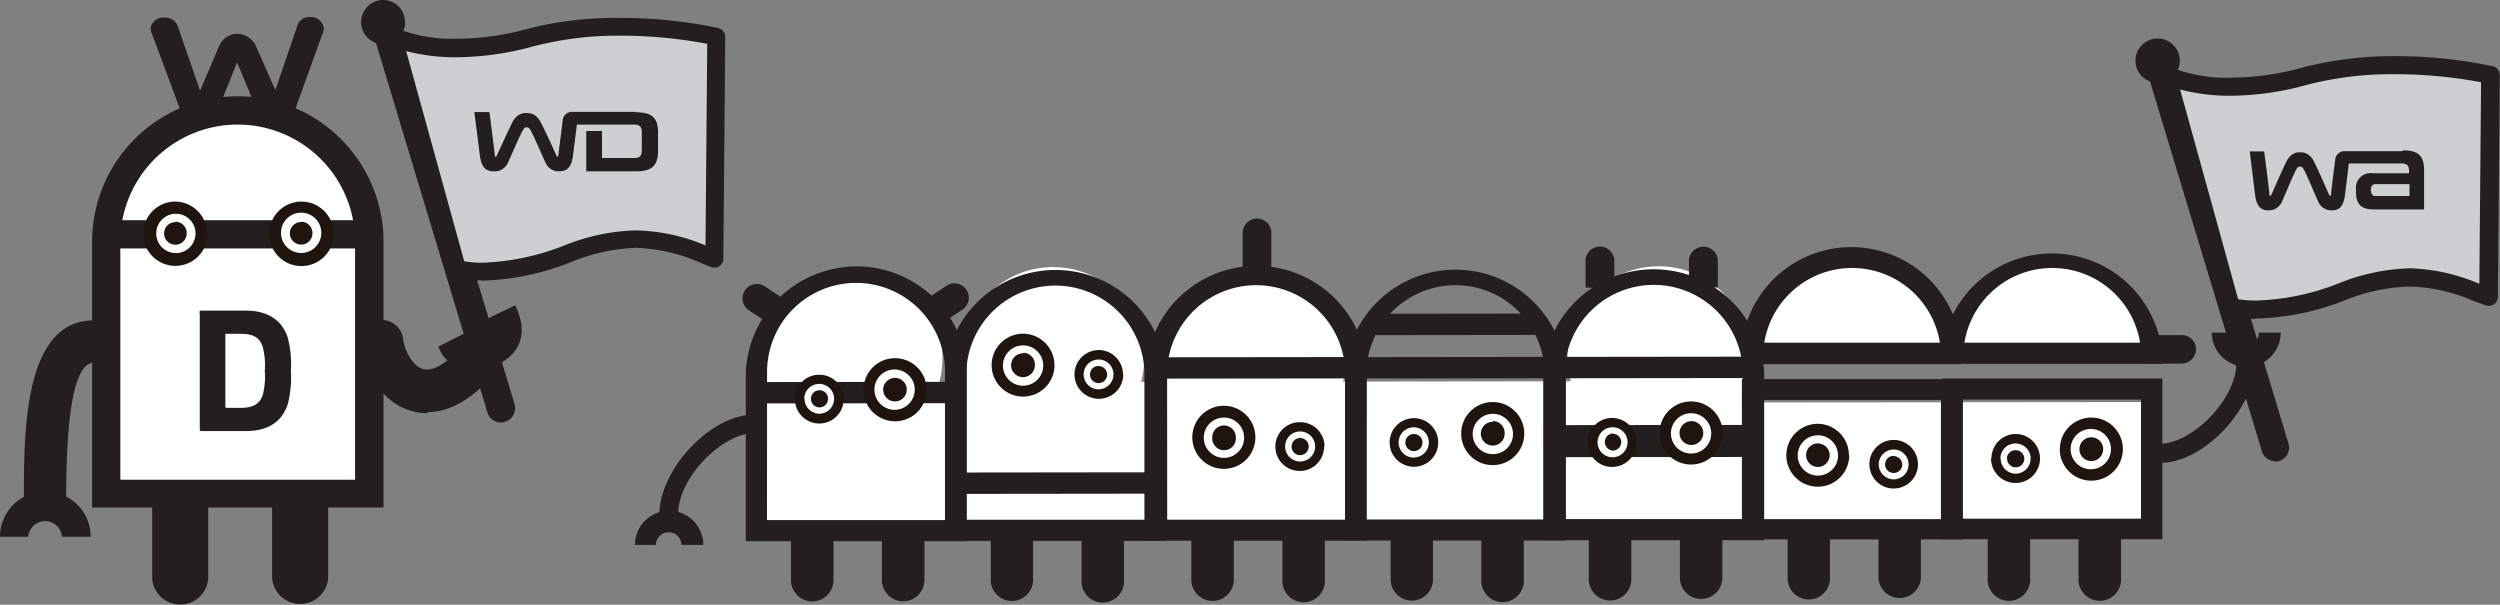<svg id="mascot" data-name="mascot" xmlns="http://www.w3.org/2000/svg" viewBox="0 0 248.05 60"><rect x="0" y="0" width="248.05" height="60" fill="#808080" stroke="none"/><defs><style>.cls-1{fill:#fff;}.cls-2{fill:#231f20;}.cls-3{fill:#20140f;}.cls-4{fill:#cdcfd0;}</style></defs><title>mascot</title><path class="cls-1" d="M213.27,52.2"/><polygon class="cls-1" points="213.29 52.2 75.02 52.36 75 37.93 172.83 37.81 172.84 39.93 213.45 39.89 213.29 52.2"/><circle class="cls-1" cx="104.49" cy="35.54" r="9.04"/><circle class="cls-1" cx="84.47" cy="35.56" r="9.04"/><circle class="cls-1" cx="124.52" cy="35.51" r="9.04"/><circle class="cls-1" cx="164.57" cy="35.46" r="9.04"/><path class="cls-1" d="M192.64,34.43a9,9,0,0,0-18,0Z"/><path class="cls-1" d="M212.66,34.41a9,9,0,1,0-18,0Z"/><rect class="cls-1" x="10.52" y="19.98" width="26.1" height="28.81" transform="translate(-0.04 0.03) rotate(-0.07)"/><circle class="cls-1" cx="23.67" cy="23.36" r="12.22"/><path class="cls-2" d="M47,36.86a3.81,3.81,0,0,1-3.51-2.47L46.24,33c.3.63.48,1,1.73.41.64-.31,1-.47.34-1.77l2.81-1.35c1.72,3.57-.4,5.25-1.8,5.93a5.54,5.54,0,0,1-2.37.6"/><path class="cls-2" d="M42.38,41a5.19,5.19,0,0,1-1.61-.24c-3-.89-4.67-4.06-5-6.63A2.1,2.1,0,0,1,40,33.63c.14,1.2,1,2.76,2,3s2.43-.61,4-2.48a2.1,2.1,0,0,1,3.24,2.68c-2.62,3.17-5,4.06-6.81,4.06"/><path class="cls-2" d="M9,53.26H6.15a1.68,1.68,0,0,0-3.35,0H0a4.48,4.48,0,1,1,9,0"/><path class="cls-2" d="M4.48,51.5a2.11,2.11,0,0,1-2.11-2.11c0-6.58,0-17.59,6.92-17.6a2.11,2.11,0,0,1,0,4.21c-1.28,0-2.73,2.32-2.72,13.39A2.1,2.1,0,0,1,4.49,51.5h0"/><path class="cls-2" d="M38.05,50.36H9.14V23.63a14.46,14.46,0,0,1,28.91,0V50.36M11.94,47.6H35.23V23.67a11.65,11.65,0,0,0-23.29,0Z"/><rect class="cls-2" x="10.47" y="21.85" width="26.1" height="2.8"/><path class="cls-2" d="M20.66,48v9.43a2.79,2.79,0,0,1-5.56,0V48"/><path class="cls-2" d="M32.56,47.94v9.43a2.79,2.79,0,0,1-5.56,0V48"/><path class="cls-3" d="M33.11,23.14A3.2,3.2,0,1,1,29.91,20h0a3.19,3.19,0,0,1,3.19,3.18"/><path class="cls-1" d="M29.93,25.1a2,2,0,1,1,1.95-2.05v.05a2,2,0,0,1-1.95,2m0-3.07A1.12,1.12,0,1,0,31,23.16h0A1.12,1.12,0,0,0,29.92,22h0Z"/><path class="cls-3" d="M20.59,23.16A3.19,3.19,0,1,1,17.35,20h0a3.18,3.18,0,0,1,3.19,3.18h0"/><path class="cls-1" d="M17.4,25.11a1.95,1.95,0,1,1,2-1.95,1.95,1.95,0,0,1-2,1.95h0m0-3.07a1.12,1.12,0,1,0,1.12,1.12A1.12,1.12,0,0,0,17.4,22h0Z"/><path class="cls-2" d="M19.78,31a.17.17,0,0,1,.15-.18H24.4c2.1,0,3.57.89,4.15,2.68a10.4,10.4,0,0,1,.31,3.29,10.72,10.72,0,0,1-.3,3.29c-.58,1.79-2,2.69-4.15,2.69H20a.16.16,0,0,1-.18-.15,0,0,0,0,1,0,0V31m2.69,9.47h1.35c1.2,0,1.92-.35,2.22-1.32a7.15,7.15,0,0,0,.19-2.35,7,7,0,0,0-.2-2.36c-.3-1-1-1.32-2.22-1.32H22.46c-.07,0-.1,0-.1.11v7.14c0,.05,0,.08.11.08Z"/><path class="cls-2" d="M30.81,1.69a1.27,1.27,0,0,0-1.37,1.05l-2.12,6.2L25.41,4.61a2.11,2.11,0,0,0-1.85-1.26,2,2,0,0,0-1.84,1.27L19.85,9,17.69,2.75a1.32,1.32,0,0,0-1.37-1,1.29,1.29,0,0,0-1.38,1,1.31,1.31,0,0,0,.12.56l2.76,7.41c.31.83.58,1.55,2,1.55a1.73,1.73,0,0,0,1.85-1.53c.27-.55,1.51-3.7,1.85-4.55l1.89,4.51a1.8,1.8,0,0,0,2,1.56c1.51,0,1.66-.8,1.93-1.55L32,3.34a1.17,1.17,0,0,0,.13-.55,1.3,1.3,0,0,0-1.38-1.1"/><path class="cls-2" d="M95.87,53.7H74V36.89a11,11,0,0,1,21.92-.67c0,.23,0,.45,0,.67V53.71M76.1,51.6H93.77V36.9a8.83,8.83,0,1,0-17.66,0Z"/><rect class="cls-2" x="75" y="37.9" width="19.8" height="2.12" transform="translate(-0.05 0.1) rotate(-0.07)"/><path class="cls-2" d="M82.7,51.87v5.69a2.11,2.11,0,0,1-4.22,0V51.87"/><path class="cls-2" d="M91.72,51.86v5.69a2.11,2.11,0,0,1-4.22,0V51.86"/><path class="cls-3" d="M78.87,39.6a2.42,2.42,0,1,0,2.4-2.42,2.41,2.41,0,0,0-2.4,2.42h0"/><path class="cls-1" d="M79.8,39.6a1.48,1.48,0,1,1,1.51,1.45h0a1.48,1.48,0,0,1-1.48-1.48h0m.63,0a.85.85,0,1,0,.85-.85h0a.85.85,0,0,0-.85.85v0Z"/><path class="cls-3" d="M85.68,38.66a3.13,3.13,0,1,0,3.12-3.12,3.12,3.12,0,0,0-3.12,3.12h0"/><path class="cls-1" d="M86.76,38.66a2,2,0,1,1,2,2,2,2,0,0,1-2-2m.87,0a1.17,1.17,0,1,0,1.17-1.17h0A1.18,1.18,0,0,0,87.63,38.66Z"/><path class="cls-2" d="M115.68,53.67H93.76V36.85a11,11,0,0,1,21.92,0V53.66m-19.8-2.09h17.67V36.88a8.84,8.84,0,0,0-17.67,0Z"/><rect class="cls-2" x="94.82" y="46.87" width="19.8" height="2.12" transform="translate(-0.06 0.13) rotate(-0.07)"/><rect class="cls-2" x="136.48" y="31.12" width="16.21" height="2.12" transform="translate(-0.04 0.18) rotate(-0.07)"/><path class="cls-2" d="M102.5,51.84v5.69a2.1,2.1,0,1,1-4.2,0h0V51.85"/><path class="cls-2" d="M111.52,51.83v5.69a2.11,2.11,0,1,1-4.21.29,1.4,1.4,0,0,1,0-.29V51.84"/><path class="cls-2" d="M123.3,27V23.1a1.42,1.42,0,0,1,2.84,0h0V27"/><path class="cls-2" d="M157.32,28.54V25.77a1.43,1.43,0,0,1,2.85,0v2.77"/><path class="cls-2" d="M167.58,28.52V25.75a1.44,1.44,0,0,1,2.86,0v2.77"/><path class="cls-2" d="M212.6,33.25h3.86a1.41,1.41,0,0,1,1.43,1.39v0a1.45,1.45,0,0,1-1.42,1.44H212.6"/><path class="cls-2" d="M75.84,31.8l-1.61-1.06a1.43,1.43,0,0,1,1.59-2.37h0l1.6,1.06"/><path class="cls-2" d="M93.89,31.78l1.6-1.06a1.42,1.42,0,1,0-1.58-2.37l-1.6,1.06"/><path class="cls-3" d="M111.45,37.15A2.42,2.42,0,1,1,109,34.73h0a2.41,2.41,0,0,1,2.42,2.41h0"/><path class="cls-1" d="M109,38.63a1.48,1.48,0,1,1,1.48-1.48A1.5,1.5,0,0,1,109,38.63m0-2.32a.85.85,0,1,0,.85.85h0a.85.85,0,0,0-.86-.84h0Z"/><path class="cls-3" d="M104.63,36.23a3.12,3.12,0,1,1-3.13-3.12h0a3.12,3.12,0,0,1,3.12,3.12"/><path class="cls-1" d="M101.51,38.27a2,2,0,1,1,2-2,2,2,0,0,1-2,2m0-3.21a1.18,1.18,0,1,0,1.17,1.18h0A1.17,1.17,0,0,0,101.54,35h0Z"/><path class="cls-2" d="M135.6,53.65H113.68V36.84a11,11,0,0,1,21.92-.67c0,.23,0,.45,0,.67V53.66m-19.79-2.1h17.66V36.84a8.84,8.84,0,0,0-17.67,0Z"/><rect class="cls-2" x="114.73" y="35.44" width="19.8" height="2.12" transform="translate(-0.04 0.15) rotate(-0.07)"/><path class="cls-2" d="M122.42,51.82v5.69a2.11,2.11,0,0,1-4.22,0V51.83"/><path class="cls-2" d="M131.45,51.81V57.5a2.11,2.11,0,1,1-4.21,0h0V51.82"/><path class="cls-3" d="M131.38,44.31A2.42,2.42,0,1,1,129,41.89a2.41,2.41,0,0,1,2.42,2.42v0"/><path class="cls-1" d="M129,45.79a1.49,1.49,0,1,1,1.49-1.48h0A1.49,1.49,0,0,1,129,45.79m0-2.33a.85.85,0,0,0,0,1.7.85.85,0,1,0,0-1.7Z"/><path class="cls-3" d="M124.56,43.39a3.13,3.13,0,1,1-3.13-3.13,3.13,3.13,0,0,1,3.13,3.13h0"/><path class="cls-1" d="M121.44,45.43a2,2,0,1,1,2-2,2,2,0,0,1-2,2m0-3.21a1.16,1.16,0,0,0-1.16,1.17h0a1.17,1.17,0,0,0,2.34.21v-.21a1.17,1.17,0,0,0-1.17-1.17h0Z"/><path class="cls-2" d="M155.37,53.63H133.45V36.82a11,11,0,0,1,21.92,0V53.64m-19.8-2.1h17.68V36.84a8.84,8.84,0,0,0-17.67,0Z"/><rect class="cls-2" x="134.5" y="35.42" width="19.8" height="2.12" transform="translate(-0.04 0.18) rotate(-0.07)"/><path class="cls-2" d="M142.18,51.8v5.69a2.1,2.1,0,1,1-4.2,0h0V51.8"/><path class="cls-2" d="M151.19,51.79v5.69a2.11,2.11,0,1,1-4.21.29,1.4,1.4,0,0,1,0-.29V51.79"/><path class="cls-3" d="M142.7,43.91a2.41,2.41,0,1,1-2.41-2.42,2.41,2.41,0,0,1,2.41,2.42v0"/><path class="cls-1" d="M140.29,45.4a1.5,1.5,0,1,1,1.48-1.5h0a1.49,1.49,0,0,1-1.48,1.49m0-2.33a.85.85,0,1,0,.85.85h0a.85.85,0,0,0-.85-.85h0Z"/><path class="cls-3" d="M151.24,43a3.13,3.13,0,1,1-3.13-3.11h0A3.13,3.13,0,0,1,151.24,43"/><path class="cls-1" d="M148.12,45.06a2,2,0,1,1,2-2,2,2,0,0,1-2,2m0-3.21A1.18,1.18,0,1,0,149.29,43h0a1.17,1.17,0,0,0-1.12-1.22h0Z"/><path class="cls-2" d="M175,53.6H153.12V36.78a11,11,0,0,1,21.92,0V53.59M155.25,51.5h17.67V36.81a8.84,8.84,0,0,0-17.67,0Z"/><rect class="cls-2" x="154.17" y="35.4" width="19.8" height="2.12" transform="translate(-0.04 0.2) rotate(-0.07)"/><rect class="cls-2" x="154.18" y="42.17" width="19.8" height="3.18" transform="translate(-0.05 0.2) rotate(-0.07)"/><path class="cls-2" d="M161.86,51.78v5.69a2.11,2.11,0,0,1-4.22,0V51.78"/><path class="cls-2" d="M170.89,51.77v5.69a2.11,2.11,0,0,1-4.21,0V51.77"/><path class="cls-3" d="M162.38,43.89a2.43,2.43,0,1,1-2.44-2.42h0a2.42,2.42,0,0,1,2.43,2.41h0"/><path class="cls-1" d="M160,45.37a1.49,1.49,0,1,1,1.49-1.48h0A1.49,1.49,0,0,1,160,45.37M160,43a.86.86,0,0,0,0,1.71.85.85,0,0,0,.86-.84v0a.83.83,0,0,0-.84-.83Z"/><path class="cls-3" d="M170.92,42.94a3.13,3.13,0,1,1-3.14-3.11,3.13,3.13,0,0,1,3.14,3.11h0"/><path class="cls-1" d="M167.79,45a2,2,0,1,1,2-2,2,2,0,0,1-2,2m0-3.21A1.18,1.18,0,1,0,169,43v0A1.19,1.19,0,0,0,167.79,41.78Z"/><path class="cls-2" d="M181.57,51.69v5.69a2.1,2.1,0,1,1-4.2,0h0V51.7"/><path class="cls-2" d="M190.59,51.68v5.69a2.11,2.11,0,0,1-4.21,0V51.69"/><path class="cls-2" d="M194.75,53.52H172.83V37.61H194.7v16m-19.8-2.1h17.68V39.68H174.9Z"/><path class="cls-2" d="M194.75,36.13h-22V35a10.95,10.95,0,0,1,21.88,0v1.11M175.05,34h17.43a8.83,8.83,0,0,0-17.43,0Z"/><path class="cls-3" d="M190.3,46.06a2.41,2.41,0,1,1-2.41-2.41,2.41,2.41,0,0,1,2.41,2.41v0"/><path class="cls-1" d="M187.89,47.56a1.48,1.48,0,1,1,1.48-1.5,1.48,1.48,0,0,1-1.48,1.5m0-2.33a.85.85,0,0,0-.85.85h0a.85.85,0,0,0,1.7,0,.86.86,0,0,0-.85-.83Z"/><path class="cls-3" d="M183.48,45.15a3.12,3.12,0,1,1-3.15-3.1h0a3.12,3.12,0,0,1,3.12,3.12"/><path class="cls-1" d="M180.37,47.19a2,2,0,1,1,2-2,2,2,0,0,1-2,2m0-3.2a1.17,1.17,0,1,0,1.17,1.17h0A1.17,1.17,0,0,0,180.37,44h0Z"/><path class="cls-2" d="M222.84,36.37A3.38,3.38,0,0,1,219.45,33h2.12a1.28,1.28,0,0,0,2.54.23V33h2.18a3.4,3.4,0,0,1-3.4,3.4"/><path class="cls-2" d="M214.38,45.88a.93.93,0,0,1,0-1.86c3,0,7.53-4.28,7.53-8.1a.93.93,0,1,1,1.86,0c0,4.55-5.08,10-9.39,10"/><path class="cls-2" d="M69.74,54.07H67.62a1.28,1.28,0,0,0-1.28-1.26,1.26,1.26,0,0,0-1.26,1.26H63a3.39,3.39,0,0,1,6.78,0"/><path class="cls-2" d="M66.34,52.07a.93.93,0,0,1-.93-.93h0c0-4.57,5.09-10,9.4-10a.94.94,0,0,1,.83,1,.92.92,0,0,1-.83.83c-3,0-7.53,4.27-7.53,8.1a.94.94,0,0,1-.93.94h0"/><path class="cls-2" d="M201.43,51.67v5.69a2.11,2.11,0,1,1-4.21,0h0V51.67"/><path class="cls-2" d="M210.45,51.66v5.69a2.11,2.11,0,1,1-4.22.29v-6"/><path class="cls-2" d="M214.6,53.5H192.69V37.56h21.86v16m-19.79-2.1h17.67V39.65H194.76Z"/><path class="cls-2" d="M214.6,36.1H192.65V35a11,11,0,0,1,21.88,0v1.1M194.91,34h17.43a8.83,8.83,0,0,0-17.43,0Z"/><path class="cls-3" d="M197.55,45.5A2.43,2.43,0,1,0,200,43.06a2.42,2.42,0,0,0-2.41,2.44h0"/><path class="cls-1" d="M198.48,45.5A1.5,1.5,0,1,1,200,47h0a1.5,1.5,0,0,1-1.49-1.48m.64,0a.85.85,0,0,0,.85.85.85.85,0,1,0,0-1.7h0A.85.85,0,0,0,199.12,45.5Z"/><path class="cls-3" d="M204.37,44.56a3.13,3.13,0,1,0,3.12-3.13h0a3.13,3.13,0,0,0-3.11,3.13"/><path class="cls-1" d="M205.45,44.56a2,2,0,1,1,2,2,2,2,0,0,1-2-2m.87,0a1.18,1.18,0,1,0,1.17-1.17h0A1.17,1.17,0,0,0,206.32,44.56Z"/><path class="cls-2" d="M49.7,41.92a1.39,1.39,0,0,1-1.34-1L37.25,4.08a1.4,1.4,0,0,1,2.68-.82L51.06,40.11a1.41,1.41,0,0,1-1,1.75h0a1.34,1.34,0,0,1-.4.06"/><path class="cls-4" d="M71.09,3.63s-9.65-2.27-18.43.13S39,3.66,39,3.66l6.31,23s3.8,1.19,11-1.53,10.52-.88,14.53.52l.19-22"/><path class="cls-2" d="M47.76,27.81a10.37,10.37,0,0,1-2.72-.3.89.89,0,0,1-.6-.63l-6.32-23a.89.89,0,0,1,.3-.94.88.88,0,0,1,1-.1,15,15,0,0,0,6,1,26.81,26.81,0,0,0,7-1,35.16,35.16,0,0,1,9.14-1.06,46.59,46.59,0,0,1,9.71,1,.92.92,0,0,1,.69.89l-.19,22a.88.88,0,0,1-.38.73,1,1,0,0,1-.82.11L69.33,26a17.09,17.09,0,0,0-6.25-1.41A18.55,18.55,0,0,0,56.67,26a25.7,25.7,0,0,1-8.91,1.85m-1.7-1.93a9.68,9.68,0,0,0,1.7.15,24.22,24.22,0,0,0,8.31-1.75,20.33,20.33,0,0,1,7-1.46A18.67,18.67,0,0,1,70,24.35H70l.17-20a45.86,45.86,0,0,0-8.59-.81,33.13,33.13,0,0,0-8.7,1.07,29.28,29.28,0,0,1-7.5,1.07,19.36,19.36,0,0,1-5.08-.61Z"/><path class="cls-2" d="M40.21,2.18A2.19,2.19,0,1,1,38,0h0a2.16,2.16,0,0,1,2.18,2.16v0"/><path class="cls-2" d="M63.08,11.1H56.76a.92.92,0,0,0-.93.87s-.4,3.17-.43,3.43c0,.06,0,.14-.07.14a.1.1,0,0,1-.11-.06c0-.05-1.47-3.26-1.71-3.59a2.28,2.28,0,0,0-.29-.33,1.3,1.3,0,0,0-.94-.34h-.06a1.27,1.27,0,0,0-.95.34,1.81,1.81,0,0,0-.29.33c-.25.34-1.67,3.55-1.71,3.6a.11.11,0,0,1-.11.06c-.06,0-.07-.08-.07-.14,0-.26-.53-4.29-.53-4.29h-1.5l.56,4.35C47.78,16.75,48.34,17,49,17a1.43,1.43,0,0,0,1.29-.66c.18-.25,1.14-2.65,1.63-3.48h0a.36.36,0,0,1,.48-.2.39.39,0,0,1,.2.2h0c.49.83,1.45,3.22,1.63,3.48a1.4,1.4,0,0,0,1.29.65c.6,0,1.16-.23,1.33-1.52l.39-3.11h5.68c.54,0,.76.22.76.77V14.9c0,.56-.21.78-.75.78h-3.2V13H58.17v4h5c1.61,0,2.12-.71,2.12-2V13.14c0-1.53-.68-2-2.2-2"/><path class="cls-2" d="M225.75,45.76a1.38,1.38,0,0,1-1.33-1L213.27,7.91a1.39,1.39,0,1,1,2.67-.8L227.06,44a1.4,1.4,0,0,1-.93,1.75h0a1.45,1.45,0,0,1-.41.06"/><path class="cls-4" d="M247.13,7.47s-9.65-2.27-18.43.13S215,7.51,215,7.51l6.32,23s3.8,1.19,11.07-1.53,10.51-.88,14.52.52l.19-22"/><path class="cls-2" d="M223.81,31.64a9,9,0,0,1-2.73-.3.92.92,0,0,1-.6-.61l-6.32-23a.91.91,0,0,1,.3-.93.9.9,0,0,1,1-.1,14.72,14.72,0,0,0,6,1,26.79,26.79,0,0,0,7-1,35.94,35.94,0,0,1,9.17-1.13,46.5,46.5,0,0,1,9.7,1,.91.91,0,0,1,.7.89l-.19,22a.89.89,0,0,1-.89.89,1.06,1.06,0,0,1-.31-.05l-1.27-.46a17,17,0,0,0-6.24-1.41,18.27,18.27,0,0,0-6.4,1.34,25.74,25.74,0,0,1-8.92,1.84m-1.74-1.92a11.32,11.32,0,0,0,1.74.13,24,24,0,0,0,8.29-1.73,20.29,20.29,0,0,1,7-1.47A18.83,18.83,0,0,1,246,28.16H246l.17-20a46.7,46.7,0,0,0-8.59-.8,33.52,33.52,0,0,0-8.69,1.06,28.87,28.87,0,0,1-7.51,1.08,19.24,19.24,0,0,1-5.07-.62Z"/><path class="cls-2" d="M216.28,6a2.2,2.2,0,1,1-2.21-2.18h0A2.2,2.2,0,0,1,216.28,6"/><path class="cls-2" d="M238.37,15h-5.75a.91.91,0,0,0-.92.86s-.41,3.15-.41,3.41c0,.07,0,.15-.07.15a.1.1,0,0,1-.11-.06s-1.42-3.25-1.66-3.59a1.64,1.64,0,0,0-.28-.31,1.2,1.2,0,0,0-.92-.34h-.06a1.18,1.18,0,0,0-.91.34,1.43,1.43,0,0,0-.28.32c-.24.33-1.62,3.53-1.65,3.58a.12.12,0,0,1-.11.07c-.06,0-.08-.08-.07-.15,0-.26-.52-4.26-.52-4.26h-1.43l.53,4.32c.16,1.29.72,1.53,1.31,1.53a1.41,1.41,0,0,0,1.25-.66c.18-.25,1.1-2.65,1.57-3.47h0a.36.36,0,0,1,.47-.18.34.34,0,0,1,.19.18h0c.47.82,1.4,3.21,1.58,3.47a1.41,1.41,0,0,0,1.25.66c.6,0,1.14-.23,1.3-1.54l.38-3.11h5.25c.52,0,.73.21.73.77v.2h-3.58a1.46,1.46,0,0,0-1.68,1.66v.27c0,1.19.58,1.66,1.75,1.66h5V16.92c0-1.45-.54-2-2.09-2m.64,4.53h-3.36c-.22,0-.47-.1-.47-.6s.24-.58.47-.58h3.36Z"/></svg>